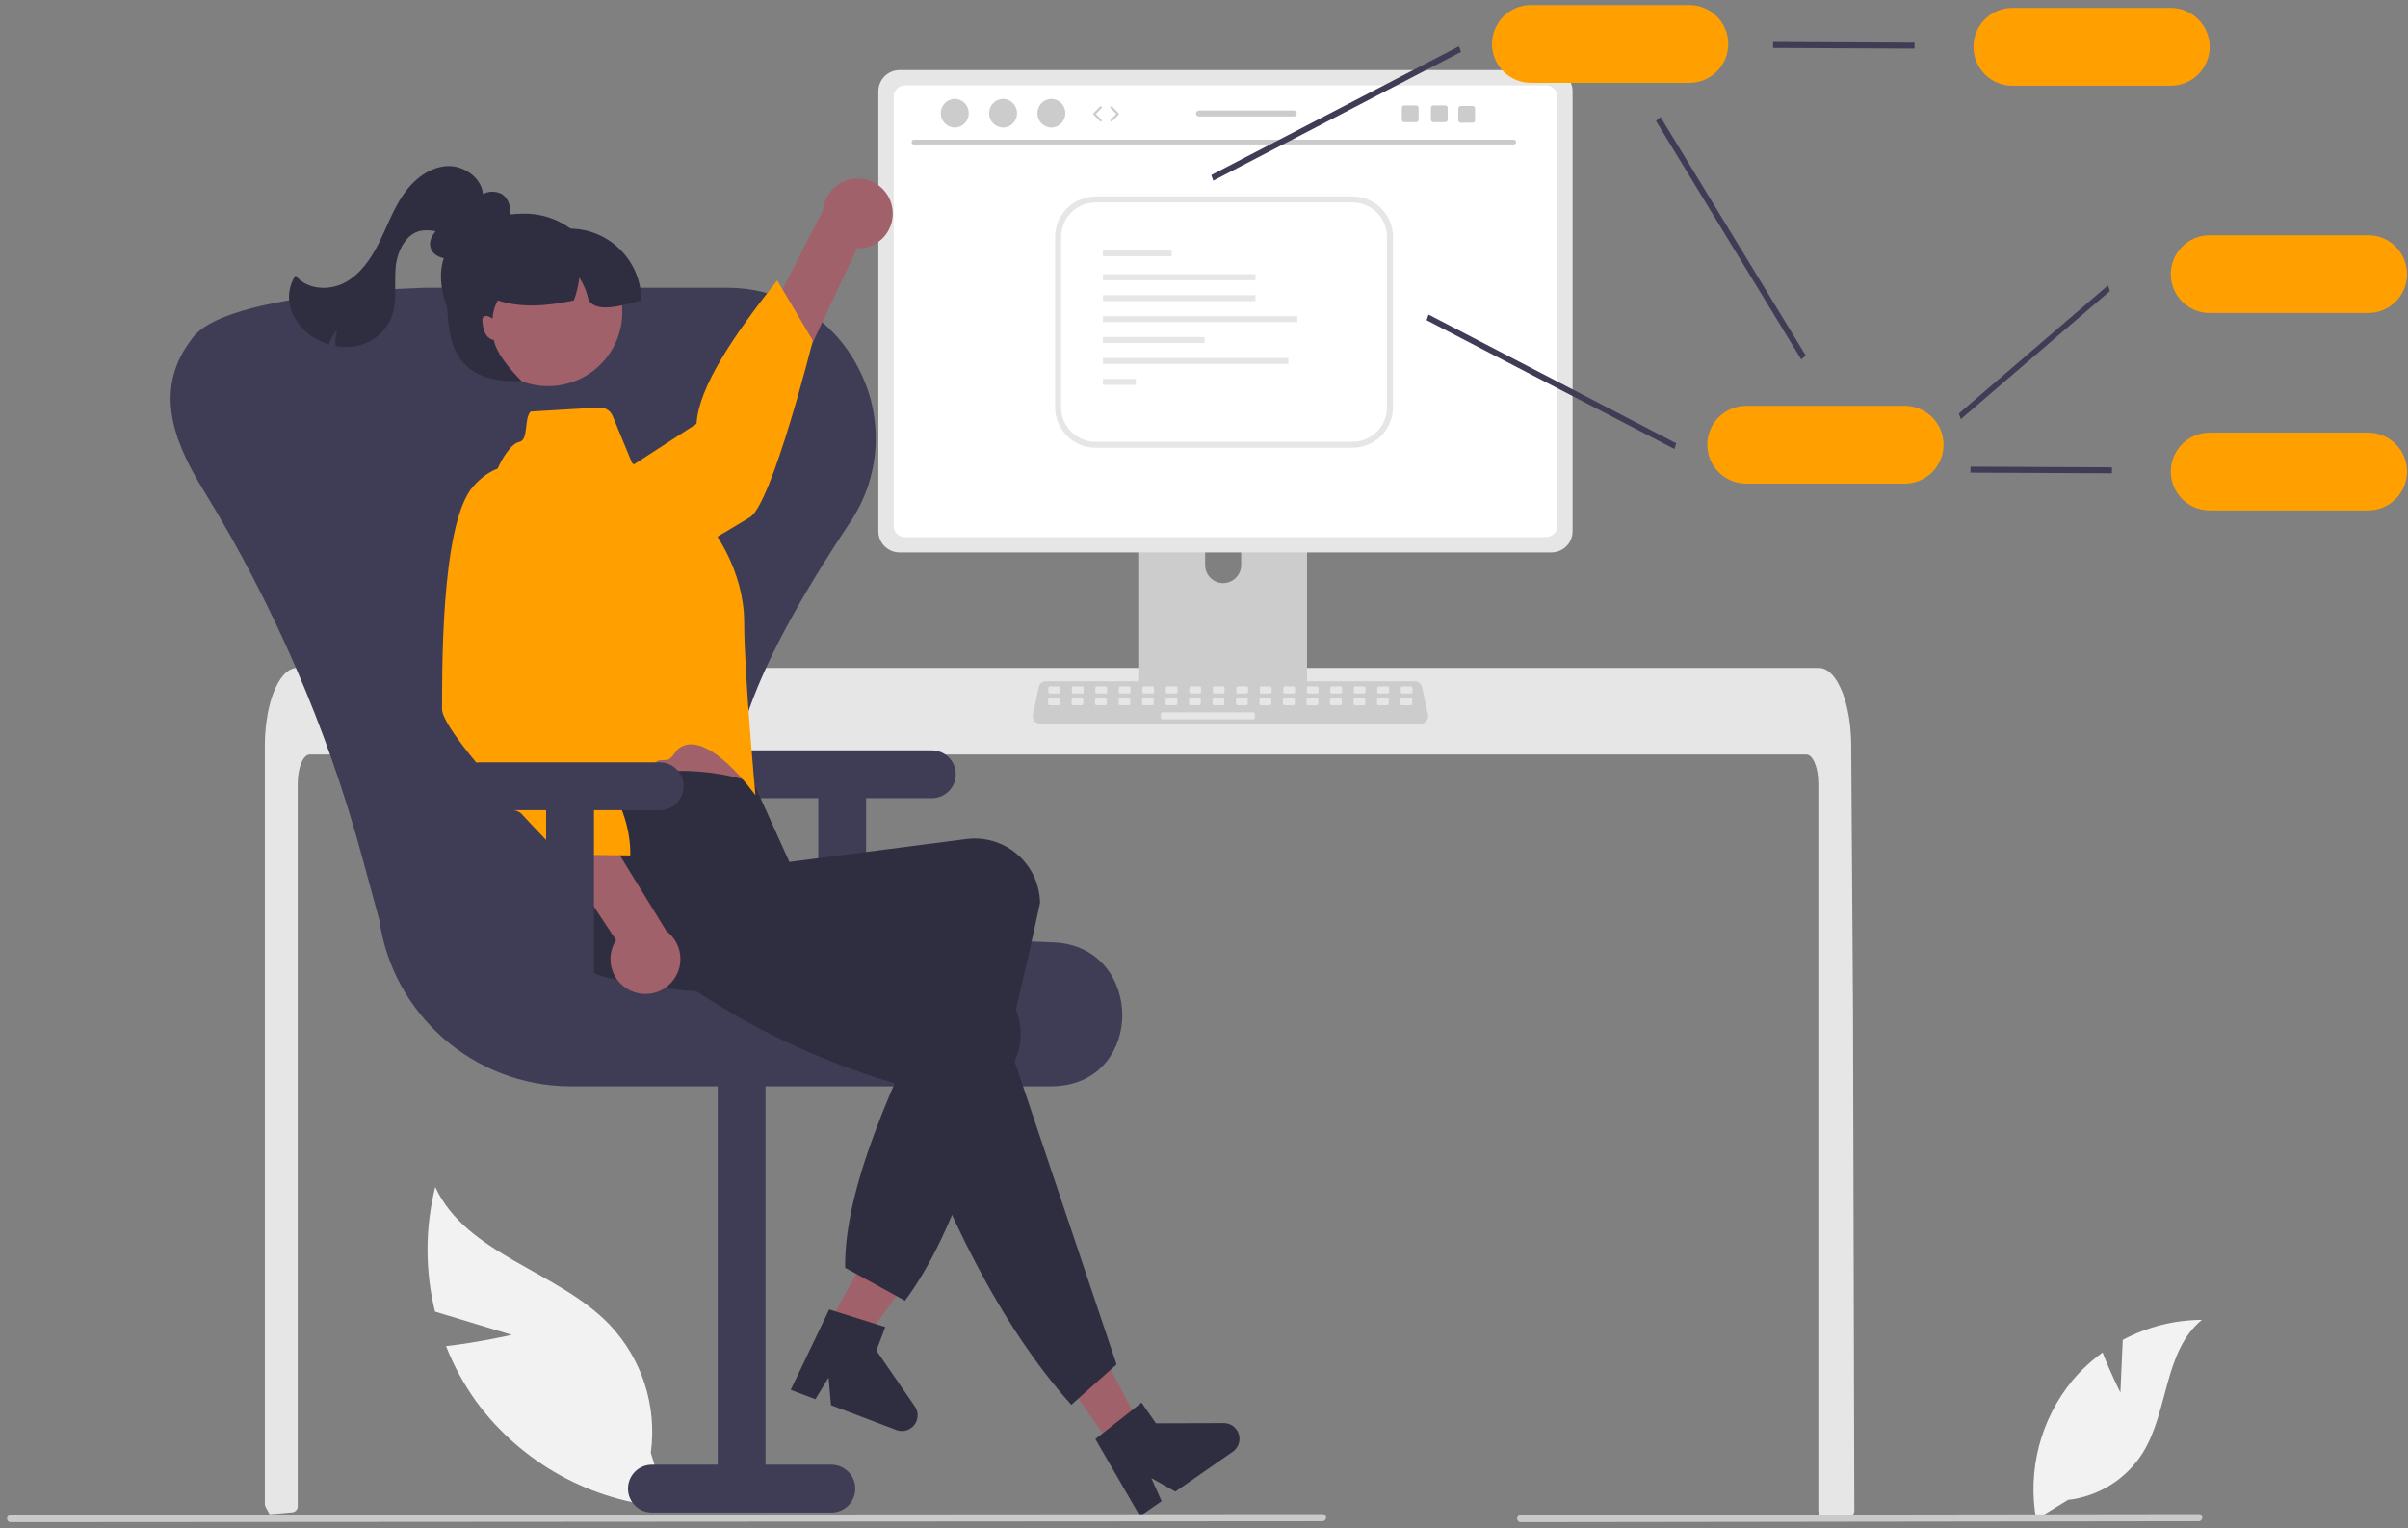 <svg width="301" height="191" viewBox="0 0 301 191" fill="none" xmlns="http://www.w3.org/2000/svg">
<rect x="0" y="0" width="301" height="191" fill="#808080" stroke="none"/>
<g clip-path="url(#clip0_170_4025)">
<path d="M265.051 174.017L265.343 167.448C268.389 165.82 271.786 164.96 275.24 164.943C270.487 168.829 271.081 176.32 267.858 181.546C265.797 184.832 262.353 187.002 258.499 187.443L254.522 189.879C253.417 183.721 255.064 177.388 259.029 172.549C260.142 171.218 261.417 170.033 262.826 169.021C263.778 171.533 265.051 174.017 265.051 174.017Z" fill="#F2F2F2"/>
<path d="M63.976 166.818L54.377 163.912C53.118 158.798 53.127 153.453 54.402 148.343C58.355 156.831 69.649 158.775 76.159 165.505C80.239 169.789 82.149 175.696 81.35 181.558L83.451 188.353C73.934 187.666 65.196 182.847 59.538 175.165C57.99 173.019 56.719 170.688 55.754 168.225C59.825 167.764 63.976 166.818 63.976 166.818Z" fill="#F2F2F2"/>
<path d="M231.791 188.804C231.79 189.003 231.71 189.194 231.57 189.335C231.431 189.475 231.241 189.553 231.043 189.552H228.038C227.627 189.553 227.292 189.221 227.291 188.81V97.924C227.291 95.92 226.618 94.294 225.792 94.29H38.719C37.889 94.294 37.22 95.92 37.216 97.924V188.247C37.215 188.632 36.922 188.954 36.539 188.991C35.934 189.051 35.328 189.103 34.727 189.152C34.712 189.152 34.697 189.156 34.682 189.156C34.353 189.186 34.024 189.208 33.695 189.234H33.691C33.519 188.924 33.355 188.606 33.187 188.289C33.133 188.181 33.105 188.062 33.105 187.941V93.21C33.105 92.657 33.127 92.1 33.164 91.551C33.218 90.796 33.311 90.045 33.445 89.3C34.076 85.828 35.504 83.477 37.126 83.469H227.38C227.617 83.471 227.851 83.521 228.068 83.615C228.387 83.756 228.675 83.958 228.917 84.21C229.244 84.55 229.525 84.934 229.75 85.35C230.55 86.759 231.122 88.859 231.324 91.304C231.324 91.326 231.327 91.349 231.327 91.371C231.38 91.977 231.406 92.593 231.402 93.21L231.455 101.22L231.488 105.997L231.589 120.986L231.627 126.308L231.791 188.804Z" fill="#E6E6E6"/>
<path d="M162.362 55.76H143.297C142.735 55.761 142.28 56.217 142.281 56.778V86.895H163.38V56.778C163.38 56.216 162.925 55.76 162.363 55.76H162.362ZM152.893 72.872C151.652 72.866 150.648 71.862 150.642 70.621V67.147C150.642 65.904 151.65 64.896 152.893 64.896C154.137 64.896 155.145 65.904 155.145 67.147V70.621C155.139 71.862 154.134 72.866 152.893 72.872Z" fill="#CCCCCC"/>
<path d="M142.216 85.932V88.837C142.216 89.151 142.47 89.405 142.784 89.405H162.877C163.19 89.404 163.444 89.15 163.445 88.837V85.932H142.216Z" fill="#3F3D56"/>
<path d="M193.931 8.759H112.436C110.979 8.761 109.797 9.943 109.795 11.4V66.393C109.797 67.852 110.978 69.033 112.436 69.035H193.931C195.389 69.033 196.571 67.852 196.573 66.393V11.4C196.57 9.943 195.389 8.761 193.931 8.759Z" fill="#E6E6E6"/>
<path d="M193.251 10.667H113.117C112.337 10.668 111.705 11.302 111.705 12.082V65.712C111.706 66.492 112.338 67.124 113.117 67.125H193.251C194.031 67.124 194.662 66.492 194.664 65.712V12.082C194.664 11.302 194.032 10.668 193.251 10.667Z" fill="white"/>
<path d="M177.642 90.416H129.967C129.483 90.416 129.09 90.024 129.09 89.54C129.09 89.479 129.096 89.418 129.109 89.359L129.849 85.845C129.935 85.44 130.293 85.151 130.707 85.149H176.903C177.317 85.151 177.674 85.44 177.761 85.845L178.501 89.359C178.6 89.833 178.297 90.298 177.823 90.398C177.764 90.41 177.703 90.416 177.642 90.416Z" fill="#CCCCCC"/>
<path d="M132.331 85.782H131.228C131.127 85.782 131.045 85.863 131.045 85.964V86.48C131.045 86.581 131.127 86.663 131.228 86.663H132.331C132.432 86.663 132.514 86.581 132.514 86.48V85.964C132.514 85.863 132.432 85.782 132.331 85.782Z" fill="#E6E6E6"/>
<path d="M135.268 85.782H134.164C134.064 85.782 133.982 85.863 133.982 85.964V86.48C133.982 86.581 134.064 86.663 134.164 86.663H135.268C135.369 86.663 135.45 86.581 135.45 86.48V85.964C135.45 85.863 135.369 85.782 135.268 85.782Z" fill="#E6E6E6"/>
<path d="M138.205 85.782H137.101C137 85.782 136.919 85.863 136.919 85.964V86.48C136.919 86.581 137 86.663 137.101 86.663H138.205C138.305 86.663 138.387 86.581 138.387 86.48V85.964C138.387 85.863 138.305 85.782 138.205 85.782Z" fill="#E6E6E6"/>
<path d="M141.141 85.782H140.038C139.937 85.782 139.855 85.863 139.855 85.964V86.48C139.855 86.581 139.937 86.663 140.038 86.663H141.141C141.242 86.663 141.324 86.581 141.324 86.48V85.964C141.324 85.863 141.242 85.782 141.141 85.782Z" fill="#E6E6E6"/>
<path d="M144.078 85.782H142.975C142.874 85.782 142.792 85.863 142.792 85.964V86.48C142.792 86.581 142.874 86.663 142.975 86.663H144.078C144.179 86.663 144.261 86.581 144.261 86.48V85.964C144.261 85.863 144.179 85.782 144.078 85.782Z" fill="#E6E6E6"/>
<path d="M147.015 85.782H145.911C145.811 85.782 145.729 85.863 145.729 85.964V86.48C145.729 86.581 145.811 86.663 145.911 86.663H147.015C147.116 86.663 147.197 86.581 147.197 86.48V85.964C147.197 85.863 147.116 85.782 147.015 85.782Z" fill="#E6E6E6"/>
<path d="M149.951 85.782H148.848C148.747 85.782 148.666 85.863 148.666 85.964V86.48C148.666 86.581 148.747 86.663 148.848 86.663H149.951C150.052 86.663 150.134 86.581 150.134 86.48V85.964C150.134 85.863 150.052 85.782 149.951 85.782Z" fill="#E6E6E6"/>
<path d="M152.888 85.782H151.785C151.684 85.782 151.602 85.863 151.602 85.964V86.48C151.602 86.581 151.684 86.663 151.785 86.663H152.888C152.989 86.663 153.071 86.581 153.071 86.48V85.964C153.071 85.863 152.989 85.782 152.888 85.782Z" fill="#E6E6E6"/>
<path d="M155.825 85.782H154.722C154.621 85.782 154.539 85.863 154.539 85.964V86.48C154.539 86.581 154.621 86.663 154.722 86.663H155.825C155.926 86.663 156.007 86.581 156.007 86.48V85.964C156.007 85.863 155.926 85.782 155.825 85.782Z" fill="#E6E6E6"/>
<path d="M158.761 85.782H157.658C157.557 85.782 157.476 85.863 157.476 85.964V86.48C157.476 86.581 157.557 86.663 157.658 86.663H158.761C158.862 86.663 158.944 86.581 158.944 86.48V85.964C158.944 85.863 158.862 85.782 158.761 85.782Z" fill="#E6E6E6"/>
<path d="M161.698 85.782H160.595C160.494 85.782 160.412 85.863 160.412 85.964V86.48C160.412 86.581 160.494 86.663 160.595 86.663H161.698C161.799 86.663 161.881 86.581 161.881 86.48V85.964C161.881 85.863 161.799 85.782 161.698 85.782Z" fill="#E6E6E6"/>
<path d="M164.635 85.782H163.532C163.431 85.782 163.349 85.863 163.349 85.964V86.48C163.349 86.581 163.431 86.663 163.532 86.663H164.635C164.736 86.663 164.817 86.581 164.817 86.48V85.964C164.817 85.863 164.736 85.782 164.635 85.782Z" fill="#E6E6E6"/>
<path d="M167.572 85.782H166.468C166.368 85.782 166.286 85.863 166.286 85.964V86.48C166.286 86.581 166.368 86.663 166.468 86.663H167.572C167.673 86.663 167.754 86.581 167.754 86.48V85.964C167.754 85.863 167.673 85.782 167.572 85.782Z" fill="#E6E6E6"/>
<path d="M170.508 85.782H169.405C169.304 85.782 169.222 85.863 169.222 85.964V86.48C169.222 86.581 169.304 86.663 169.405 86.663H170.508C170.609 86.663 170.691 86.581 170.691 86.48V85.964C170.691 85.863 170.609 85.782 170.508 85.782Z" fill="#E6E6E6"/>
<path d="M173.445 85.782H172.342C172.241 85.782 172.159 85.863 172.159 85.964V86.48C172.159 86.581 172.241 86.663 172.342 86.663H173.445C173.546 86.663 173.628 86.581 173.628 86.48V85.964C173.628 85.863 173.546 85.782 173.445 85.782Z" fill="#E6E6E6"/>
<path d="M176.382 85.782H175.278C175.178 85.782 175.096 85.863 175.096 85.964V86.48C175.096 86.581 175.178 86.663 175.278 86.663H176.382C176.483 86.663 176.564 86.581 176.564 86.48V85.964C176.564 85.863 176.483 85.782 176.382 85.782Z" fill="#E6E6E6"/>
<path d="M132.297 87.25H131.193C131.092 87.25 131.011 87.332 131.011 87.433V87.949C131.011 88.049 131.092 88.131 131.193 88.131H132.297C132.397 88.131 132.479 88.049 132.479 87.949V87.433C132.479 87.332 132.397 87.25 132.297 87.25Z" fill="#E6E6E6"/>
<path d="M135.233 87.25H134.13C134.029 87.25 133.947 87.332 133.947 87.433V87.949C133.947 88.049 134.029 88.131 134.13 88.131H135.233C135.334 88.131 135.416 88.049 135.416 87.949V87.433C135.416 87.332 135.334 87.25 135.233 87.25Z" fill="#E6E6E6"/>
<path d="M138.17 87.25H137.067C136.966 87.25 136.884 87.332 136.884 87.433V87.949C136.884 88.049 136.966 88.131 137.067 88.131H138.17C138.271 88.131 138.352 88.049 138.352 87.949V87.433C138.352 87.332 138.271 87.25 138.17 87.25Z" fill="#E6E6E6"/>
<path d="M141.107 87.25H140.003C139.902 87.25 139.821 87.332 139.821 87.433V87.949C139.821 88.049 139.902 88.131 140.003 88.131H141.107C141.207 88.131 141.289 88.049 141.289 87.949V87.433C141.289 87.332 141.207 87.25 141.107 87.25Z" fill="#E6E6E6"/>
<path d="M144.043 87.25H142.94C142.839 87.25 142.758 87.332 142.758 87.433V87.949C142.758 88.049 142.839 88.131 142.94 88.131H144.043C144.144 88.131 144.226 88.049 144.226 87.949V87.433C144.226 87.332 144.144 87.25 144.043 87.25Z" fill="#E6E6E6"/>
<path d="M146.98 87.25H145.877C145.776 87.25 145.694 87.332 145.694 87.433V87.949C145.694 88.049 145.776 88.131 145.877 88.131H146.98C147.081 88.131 147.162 88.049 147.162 87.949V87.433C147.162 87.332 147.081 87.25 146.98 87.25Z" fill="#E6E6E6"/>
<path d="M149.917 87.25H148.813C148.713 87.25 148.631 87.332 148.631 87.433V87.949C148.631 88.049 148.713 88.131 148.813 88.131H149.917C150.018 88.131 150.099 88.049 150.099 87.949V87.433C150.099 87.332 150.018 87.25 149.917 87.25Z" fill="#E6E6E6"/>
<path d="M152.854 87.25H151.75C151.649 87.25 151.568 87.332 151.568 87.433V87.949C151.568 88.049 151.649 88.131 151.75 88.131H152.854C152.954 88.131 153.036 88.049 153.036 87.949V87.433C153.036 87.332 152.954 87.25 152.854 87.25Z" fill="#E6E6E6"/>
<path d="M155.79 87.25H154.687C154.586 87.25 154.504 87.332 154.504 87.433V87.949C154.504 88.049 154.586 88.131 154.687 88.131H155.79C155.891 88.131 155.973 88.049 155.973 87.949V87.433C155.973 87.332 155.891 87.25 155.79 87.25Z" fill="#E6E6E6"/>
<path d="M158.727 87.25H157.623C157.523 87.25 157.441 87.332 157.441 87.433V87.949C157.441 88.049 157.523 88.131 157.623 88.131H158.727C158.828 88.131 158.909 88.049 158.909 87.949V87.433C158.909 87.332 158.828 87.25 158.727 87.25Z" fill="#E6E6E6"/>
<path d="M161.664 87.25H160.56C160.459 87.25 160.378 87.332 160.378 87.433V87.949C160.378 88.049 160.459 88.131 160.56 88.131H161.664C161.764 88.131 161.846 88.049 161.846 87.949V87.433C161.846 87.332 161.764 87.25 161.664 87.25Z" fill="#E6E6E6"/>
<path d="M164.6 87.25H163.497C163.396 87.25 163.314 87.332 163.314 87.433V87.949C163.314 88.049 163.396 88.131 163.497 88.131H164.6C164.701 88.131 164.783 88.049 164.783 87.949V87.433C164.783 87.332 164.701 87.25 164.6 87.25Z" fill="#E6E6E6"/>
<path d="M167.537 87.25H166.433C166.333 87.25 166.251 87.332 166.251 87.433V87.949C166.251 88.049 166.333 88.131 166.433 88.131H167.537C167.638 88.131 167.719 88.049 167.719 87.949V87.433C167.719 87.332 167.638 87.25 167.537 87.25Z" fill="#E6E6E6"/>
<path d="M170.474 87.25H169.37C169.269 87.25 169.188 87.332 169.188 87.433V87.949C169.188 88.049 169.269 88.131 169.37 88.131H170.474C170.574 88.131 170.656 88.049 170.656 87.949V87.433C170.656 87.332 170.574 87.25 170.474 87.25Z" fill="#E6E6E6"/>
<path d="M173.41 87.25H172.307C172.206 87.25 172.125 87.332 172.125 87.433V87.949C172.125 88.049 172.206 88.131 172.307 88.131H173.41C173.511 88.131 173.593 88.049 173.593 87.949V87.433C173.593 87.332 173.511 87.25 173.41 87.25Z" fill="#E6E6E6"/>
<path d="M176.347 87.25H175.244C175.143 87.25 175.061 87.332 175.061 87.433V87.949C175.061 88.049 175.143 88.131 175.244 88.131H176.347C176.448 88.131 176.53 88.049 176.53 87.949V87.433C176.53 87.332 176.448 87.25 176.347 87.25Z" fill="#E6E6E6"/>
<path d="M156.671 89.012H145.289C145.189 89.012 145.107 89.094 145.107 89.195V89.711C145.107 89.811 145.189 89.893 145.289 89.893H156.671C156.772 89.893 156.854 89.811 156.854 89.711V89.195C156.854 89.094 156.772 89.012 156.671 89.012Z" fill="#E6E6E6"/>
<path d="M189.223 18.056H114.242C114.077 18.052 113.947 17.916 113.951 17.751C113.954 17.591 114.083 17.463 114.242 17.459H189.223C189.388 17.463 189.518 17.599 189.515 17.764C189.511 17.924 189.383 18.052 189.223 18.056Z" fill="#CACACA"/>
<path d="M119.346 15.937C120.311 15.937 121.094 15.137 121.094 14.151C121.094 13.164 120.311 12.364 119.346 12.364C118.381 12.364 117.599 13.164 117.599 14.151C117.599 15.137 118.381 15.937 119.346 15.937Z" fill="#CCCCCC"/>
<path d="M125.383 15.937C126.348 15.937 127.13 15.137 127.13 14.151C127.13 13.164 126.348 12.364 125.383 12.364C124.418 12.364 123.635 13.164 123.635 14.151C123.635 15.137 124.418 15.937 125.383 15.937Z" fill="#CCCCCC"/>
<path d="M131.42 15.937C132.385 15.937 133.167 15.137 133.167 14.151C133.167 13.164 132.385 12.364 131.42 12.364C130.454 12.364 129.672 13.164 129.672 14.151C129.672 15.137 130.454 15.937 131.42 15.937Z" fill="#CCCCCC"/>
<path d="M151.656 22.577L151.414 21.869L182.384 5.777L182.626 6.485L151.656 22.577Z" fill="#3F3D56"/>
<path d="M245.101 52.383L244.858 51.675L263.494 35.665L263.736 36.372L245.101 52.383Z" fill="#3F3D56"/>
<path d="M209.296 56.11L178.326 40.018L178.568 39.31L209.538 55.402L209.296 56.11Z" fill="#3F3D56"/>
<path d="M225.15 44.912L206.994 15.105L207.568 14.625L225.724 44.433L225.15 44.912Z" fill="#3F3D56"/>
<path d="M239.319 6.072L221.637 5.991V5.243L239.319 5.325V6.072Z" fill="#3F3D56"/>
<path d="M271.351 10.709H251.541C248.857 10.709 246.682 8.534 246.682 5.85C246.682 3.166 248.857 0.991 251.541 0.991H271.351C274.035 0.991 276.211 3.166 276.211 5.85C276.211 8.534 274.035 10.709 271.351 10.709Z" fill="#FFA000"/>
<path d="M296.021 39.117H276.21C273.527 39.117 271.351 36.941 271.351 34.257C271.351 31.574 273.527 29.398 276.21 29.398H296.021C298.704 29.398 300.88 31.574 300.88 34.257C300.88 36.941 298.704 39.117 296.021 39.117Z" fill="#FFA000"/>
<path d="M263.989 59.149L246.306 59.068V58.32L263.989 58.401V59.149Z" fill="#3F3D56"/>
<path d="M296.021 63.786H276.21C273.527 63.786 271.351 61.611 271.351 58.927C271.351 56.243 273.527 54.068 276.21 54.068H296.021C298.704 54.068 300.88 56.243 300.88 58.927C300.88 61.611 298.704 63.786 296.021 63.786Z" fill="#FFA000"/>
<path d="M238.085 60.437H218.274C215.591 60.437 213.415 58.262 213.415 55.578C213.415 52.894 215.591 50.719 218.274 50.719H238.085C240.768 50.719 242.944 52.894 242.944 55.578C242.944 58.262 240.768 60.437 238.085 60.437Z" fill="#FFA000"/>
<path d="M211.173 10.351H191.362C188.679 10.351 186.503 8.175 186.503 5.491C186.503 2.808 188.679 0.632 191.362 0.632H211.173C213.856 0.632 216.032 2.808 216.032 5.491C216.032 8.175 213.856 10.351 211.173 10.351Z" fill="#FFA000"/>
<path d="M116.483 93.771H94.057C92.405 93.771 91.066 95.11 91.066 96.761C91.066 98.413 92.405 99.751 94.057 99.751H102.28V122.926H108.26V99.751H116.483C118.135 99.751 119.474 98.413 119.474 96.761C119.474 95.11 118.135 93.771 116.483 93.771Z" fill="#3F3D56"/>
<path d="M131.286 135.76H71.3C59.28 135.716 49.11 126.864 47.41 114.965L45.286 107.154C40.892 90.969 34.197 75.499 25.408 61.216C21.391 54.692 19.323 48.377 24.02 42.297C24.06 42.245 24.099 42.194 24.138 42.144C27.904 37.241 46.652 36.18 52.764 35.973C53.005 35.965 53.248 35.961 53.491 35.961H90.801C91.045 35.961 91.287 35.965 91.528 35.973C98.24 36.169 104.304 40.033 107.315 46.036C110.529 52.164 110.119 59.561 106.248 65.296C93.142 84.984 89.129 97.328 93.237 105.323C97.211 113.055 109.392 117.009 131.571 117.764C137.532 117.967 140.267 122.608 140.286 126.834C140.305 130.951 137.675 135.497 131.857 135.748C131.668 135.756 131.477 135.76 131.286 135.76Z" fill="#3F3D56"/>
<path d="M81.49 189.024H103.917C105.569 189.024 106.908 187.685 106.908 186.034C106.908 184.382 105.569 183.043 103.917 183.043H95.694V132.583H89.714V183.043H81.49C79.839 183.043 78.5 184.382 78.5 186.034C78.5 187.685 79.839 189.024 81.49 189.024Z" fill="#3F3D56"/>
<path d="M101.789 168.681L105.652 170.779L115.88 156.639L110.177 153.541L101.789 168.681Z" fill="#A0616A"/>
<path d="M103.649 163.642L110.662 165.838L109.546 168.776L114.355 175.757C114.97 176.649 114.746 177.872 113.853 178.487C113.321 178.854 112.644 178.935 112.041 178.706L103.876 175.604L103.573 172.163L101.92 174.861L98.841 173.691L103.649 163.642Z" fill="#2F2E41"/>
<path d="M111.55 26.078C111.896 28.45 110.254 30.654 107.881 31C107.628 31.037 107.373 31.051 107.117 31.043L92.221 62.738L87.55 56.223L102.883 26.253C103.119 23.854 105.255 22.1 107.654 22.336C109.661 22.533 111.272 24.08 111.55 26.078Z" fill="#A0616A"/>
<path d="M62.118 69.146C62.118 69.146 61.719 74.683 67.981 75.769C74.243 76.855 90.983 66.27 93.732 64.644C96.481 63.019 101.604 42.569 101.604 42.569L97.149 35.033C91.648 41.991 87.328 48.408 87.066 52.963L62.118 69.146Z" fill="#FFA000"/>
<path d="M69.347 88.219L70.7 94.03C70.7 94.03 70.713 99.388 71.662 100.376C72.604 101.359 93.324 99.385 93.324 99.385C93.324 99.385 91.127 90.751 91.157 84.218L69.347 88.219Z" fill="#A0616A"/>
<path d="M113.12 162.546L105.644 158.435C105.502 148.707 111.353 135.543 118.293 121.755C102.772 124.424 88.13 125.279 75.465 122.05C71.139 120.908 68.531 116.503 69.611 112.161C69.66 111.956 69.717 111.753 69.782 111.553C71.297 106.928 67.899 104.029 71.025 98.943C79.247 96.135 87.057 95.342 94.199 97.822L98.674 107.716L120.855 104.846C125.34 104.309 129.411 107.511 129.947 111.996C129.95 112.016 129.952 112.037 129.954 112.057C129.984 112.298 130.004 112.54 130.013 112.782C125.528 133.809 120.499 152.728 113.12 162.546Z" fill="#2F2E41"/>
<path d="M66.336 51.431L74.881 50.926C75.62 50.883 76.305 51.312 76.587 51.996L79.002 57.85L89.038 66.145C89.038 66.145 93.011 71.202 93.021 77.732C93.03 84.262 94.43 99.378 94.43 99.378C94.43 99.378 88.631 91.215 85.052 93.386C84.443 93.755 84.229 94.51 83.591 94.892C83.273 95.083 82.538 94.898 82.216 95.088C77.284 98.016 72.14 100.877 71.659 100.375C70.716 99.391 69.571 94.358 69.571 94.358L61.749 65.619C60.891 62.558 61.446 59.273 63.263 56.663C63.809 55.894 64.382 55.321 64.914 55.227C66.109 54.972 65.473 52.295 66.336 51.431Z" fill="#FFA000"/>
<path d="M139.025 180.854L142.632 178.346L134.461 162.93L129.137 166.631L139.025 180.854Z" fill="#A0616A"/>
<path d="M139.57 170.51L133.917 175.563C124.929 165.547 118.133 151.501 112.375 135.549C97.287 131.13 85.909 124.003 75.975 115.542C72.606 112.69 70.08 109.027 72.954 105.554C73.088 105.392 73.228 105.235 73.374 105.083C76.768 101.595 85.373 102.26 90.413 99.065L101.672 111.099L100.964 114.326L122.111 121.489C126.368 122.981 128.61 127.642 127.118 131.899C127.111 131.92 127.103 131.941 127.096 131.962C127.016 132.191 126.928 132.417 126.829 132.639L139.57 170.51Z" fill="#2F2E41"/>
<path d="M136.922 179.837L142.696 175.29L144.49 177.871L152.966 177.846C154.051 177.842 154.933 178.718 154.936 179.803C154.938 180.448 154.623 181.053 154.093 181.421L146.922 186.406L143.911 184.713L145.203 187.601L142.499 189.481L136.922 179.837Z" fill="#2F2E41"/>
<path d="M78.954 123.857C76.747 122.921 75.718 120.372 76.654 118.165C76.754 117.93 76.875 117.704 77.014 117.49L57.67 88.297L65.663 87.689L83.307 116.361C85.234 117.808 85.624 120.544 84.176 122.472C82.965 124.085 80.806 124.658 78.954 123.857Z" fill="#A0616A"/>
<path d="M67.832 59.245C67.832 59.245 63.308 56.028 59.127 60.814C54.946 65.601 55.295 85.404 55.256 88.597C55.244 89.597 56.688 91.755 58.677 94.248C59.57 95.367 60.574 96.553 61.604 97.733C62.2 98.415 61.687 99.836 62.285 100.499C62.881 101.159 64.59 101.061 65.156 101.674C67.845 104.58 70.03 106.792 70.03 106.792L78.784 106.9C78.882 100.392 74.426 94.584 68.701 88.969L67.832 59.245Z" fill="#FFA000"/>
<path d="M59.008 30.911C58.179 31.51 57.307 32.126 56.296 32.274C55.285 32.422 54.101 31.933 53.821 30.95C53.479 29.748 54.564 28.654 55.539 27.873L58.633 25.396C59.199 24.893 59.839 24.48 60.529 24.169C61.232 23.86 62.037 23.887 62.718 24.243C63.394 24.699 63.785 25.474 63.751 26.289C63.706 27.092 63.441 27.867 62.984 28.53C61.824 30.338 59.976 31.595 57.867 32.008" fill="#2F2E41"/>
<path d="M82.469 95.266H60.043C58.391 95.266 57.053 96.605 57.053 98.256C57.053 99.908 58.391 101.246 60.043 101.246H68.266V124.421H74.246V101.246H82.469C84.121 101.246 85.46 99.908 85.46 98.256C85.46 96.605 84.121 95.266 82.469 95.266Z" fill="#3F3D56"/>
<path d="M60.382 24.638C60.472 22.396 58.083 20.62 55.844 20.761C53.606 20.901 51.681 22.476 50.411 24.326C49.142 26.174 48.38 28.315 47.38 30.322C46.38 32.329 45.049 34.294 43.062 35.334C41.075 36.373 38.31 36.187 36.937 34.414C36.071 35.727 35.883 37.374 36.43 38.849C36.992 40.305 38.04 41.521 39.397 42.292C39.937 42.612 40.514 42.866 41.115 43.047C41.362 42.379 41.711 41.752 42.149 41.188C41.951 41.855 41.876 42.552 41.926 43.246C42.852 43.424 43.805 43.409 44.726 43.202C46.558 42.792 48.09 41.543 48.86 39.83C49.7 37.843 49.272 35.576 49.452 33.426C49.63 31.276 50.926 28.821 53.084 28.786C54.727 28.759 54.509 28.894 55.551 30.166" fill="#2F2E41"/>
<path d="M75.304 36.419C75.304 41.786 70.953 46.137 65.585 46.137C60.218 46.137 55.12 39.917 55.12 34.55C55.12 29.183 60.218 26.701 65.585 26.701C70.953 26.701 75.304 31.052 75.304 36.419Z" fill="#2F2E41"/>
<path d="M70.374 48.065C75.391 47.038 78.626 42.139 77.599 37.123C76.573 32.106 71.674 28.872 66.657 29.898C61.641 30.925 58.406 35.824 59.432 40.84C60.459 45.857 65.358 49.091 70.374 48.065Z" fill="#A0616A"/>
<path d="M80.163 37.54C77.418 38.289 74.647 39.075 73.577 37.54C73.369 36.522 72.975 35.552 72.414 34.677C72.309 35.657 72.079 36.619 71.73 37.54C68.263 38.294 65.022 38.474 62.221 37.54C61.836 38.236 61.613 39.011 61.567 39.805C61.429 39.718 61.284 39.642 61.134 39.577C60.954 39.475 60.738 39.456 60.543 39.525C60.408 39.606 60.319 39.746 60.3 39.902C60.282 40.058 60.289 40.216 60.323 40.37C60.362 40.904 60.522 41.423 60.79 41.887C61.004 42.21 61.345 42.429 61.728 42.489C62.117 44.675 65.212 47.632 65.212 47.632C55.867 48.006 55.867 41.667 55.867 35.671L56.989 33.428H60.726V28.569H71.192C76.146 28.571 80.162 32.586 80.163 37.54Z" fill="#2F2E41"/>
<path d="M165.323 190.106L1.327 190.22C1.081 190.222 0.881 190.024 0.88 189.778C0.879 189.532 1.077 189.332 1.323 189.33H1.327L165.323 189.216C165.569 189.216 165.768 189.416 165.767 189.662C165.766 189.907 165.568 190.105 165.323 190.106Z" fill="#CACACA"/>
<path d="M274.841 190.106L190.086 190.22C189.84 190.222 189.64 190.024 189.639 189.778C189.637 189.532 189.836 189.332 190.081 189.33H190.086L274.841 189.216C275.086 189.215 275.286 189.413 275.287 189.659C275.288 189.905 275.089 190.105 274.844 190.106H274.841Z" fill="#CACACA"/>
<path d="M169.071 55.952H136.944C134.153 55.949 131.892 53.687 131.889 50.897V29.609C131.892 26.819 134.153 24.557 136.944 24.554H169.071C171.862 24.557 174.123 26.819 174.126 29.609V50.897C174.123 53.687 171.862 55.949 169.071 55.952ZM136.944 25.302C134.566 25.305 132.639 27.231 132.636 29.609V50.897C132.639 53.275 134.566 55.202 136.944 55.204H169.071C171.449 55.202 173.376 53.275 173.378 50.897V29.609C173.376 27.231 171.449 25.305 169.071 25.302L136.944 25.302Z" fill="#E6E6E6"/>
<path d="M146.463 31.282H137.869V32.03H146.463V31.282Z" fill="#E6E6E6"/>
<path d="M156.932 34.273H137.869V35.02H156.932V34.273Z" fill="#E6E6E6"/>
<path d="M156.932 36.889H137.869V37.636H156.932V36.889Z" fill="#E6E6E6"/>
<path d="M162.165 39.505H137.869V40.253H162.165V39.505Z" fill="#E6E6E6"/>
<path d="M150.578 42.122H137.869V42.869H150.578V42.122Z" fill="#E6E6E6"/>
<path d="M161.044 44.738H137.869V45.486H161.044V44.738Z" fill="#E6E6E6"/>
<path d="M141.981 47.355H137.869V48.102H141.981V47.355Z" fill="#E6E6E6"/>
<path d="M137.589 15.194C137.553 15.194 137.517 15.18 137.49 15.152L136.692 14.337C136.639 14.283 136.639 14.196 136.692 14.141L137.49 13.326C137.544 13.271 137.632 13.27 137.687 13.324C137.742 13.378 137.743 13.466 137.689 13.522L136.987 14.239L137.689 14.957C137.743 15.012 137.742 15.1 137.687 15.154C137.66 15.181 137.625 15.194 137.589 15.194Z" fill="#CCCCCC"/>
<path d="M138.93 15.194C138.894 15.194 138.859 15.181 138.832 15.154C138.777 15.1 138.776 15.012 138.83 14.957L139.532 14.239L138.83 13.522C138.776 13.466 138.777 13.378 138.832 13.324C138.887 13.27 138.976 13.271 139.029 13.326L139.827 14.141C139.88 14.196 139.88 14.283 139.827 14.337L139.029 15.152C139.002 15.18 138.966 15.194 138.93 15.194Z" fill="#CCCCCC"/>
<path d="M180.652 13.171H179.169C179 13.171 178.863 13.308 178.863 13.477V14.961C178.863 15.13 179 15.267 179.169 15.267H180.652C180.821 15.267 180.96 15.13 180.96 14.961V13.477C180.96 13.308 180.821 13.171 180.652 13.171Z" fill="#CCCCCC"/>
<path d="M177.018 13.171H175.535C175.366 13.171 175.229 13.308 175.229 13.477V14.961C175.229 15.13 175.366 15.267 175.535 15.267H177.018C177.187 15.267 177.326 15.13 177.326 14.961V13.477C177.326 13.308 177.187 13.171 177.018 13.171Z" fill="#CCCCCC"/>
<path d="M184.077 13.241H182.594C182.425 13.241 182.288 13.378 182.288 13.547V15.031C182.288 15.2 182.425 15.337 182.594 15.337H184.077C184.246 15.337 184.384 15.2 184.384 15.031V13.547C184.384 13.378 184.246 13.241 184.077 13.241Z" fill="#CCCCCC"/>
<path d="M161.724 13.805H149.871C149.664 13.805 149.497 13.973 149.497 14.178C149.497 14.384 149.664 14.552 149.871 14.552H161.724C161.93 14.552 162.098 14.384 162.098 14.178C162.098 13.973 161.93 13.805 161.724 13.805Z" fill="#CCCCCC"/>
</g>
<defs>
<clipPath id="clip0_170_4025">
<rect width="300" height="189.588" fill="white" transform="translate(0.88 0.632)"/>
</clipPath>
</defs>
</svg>
